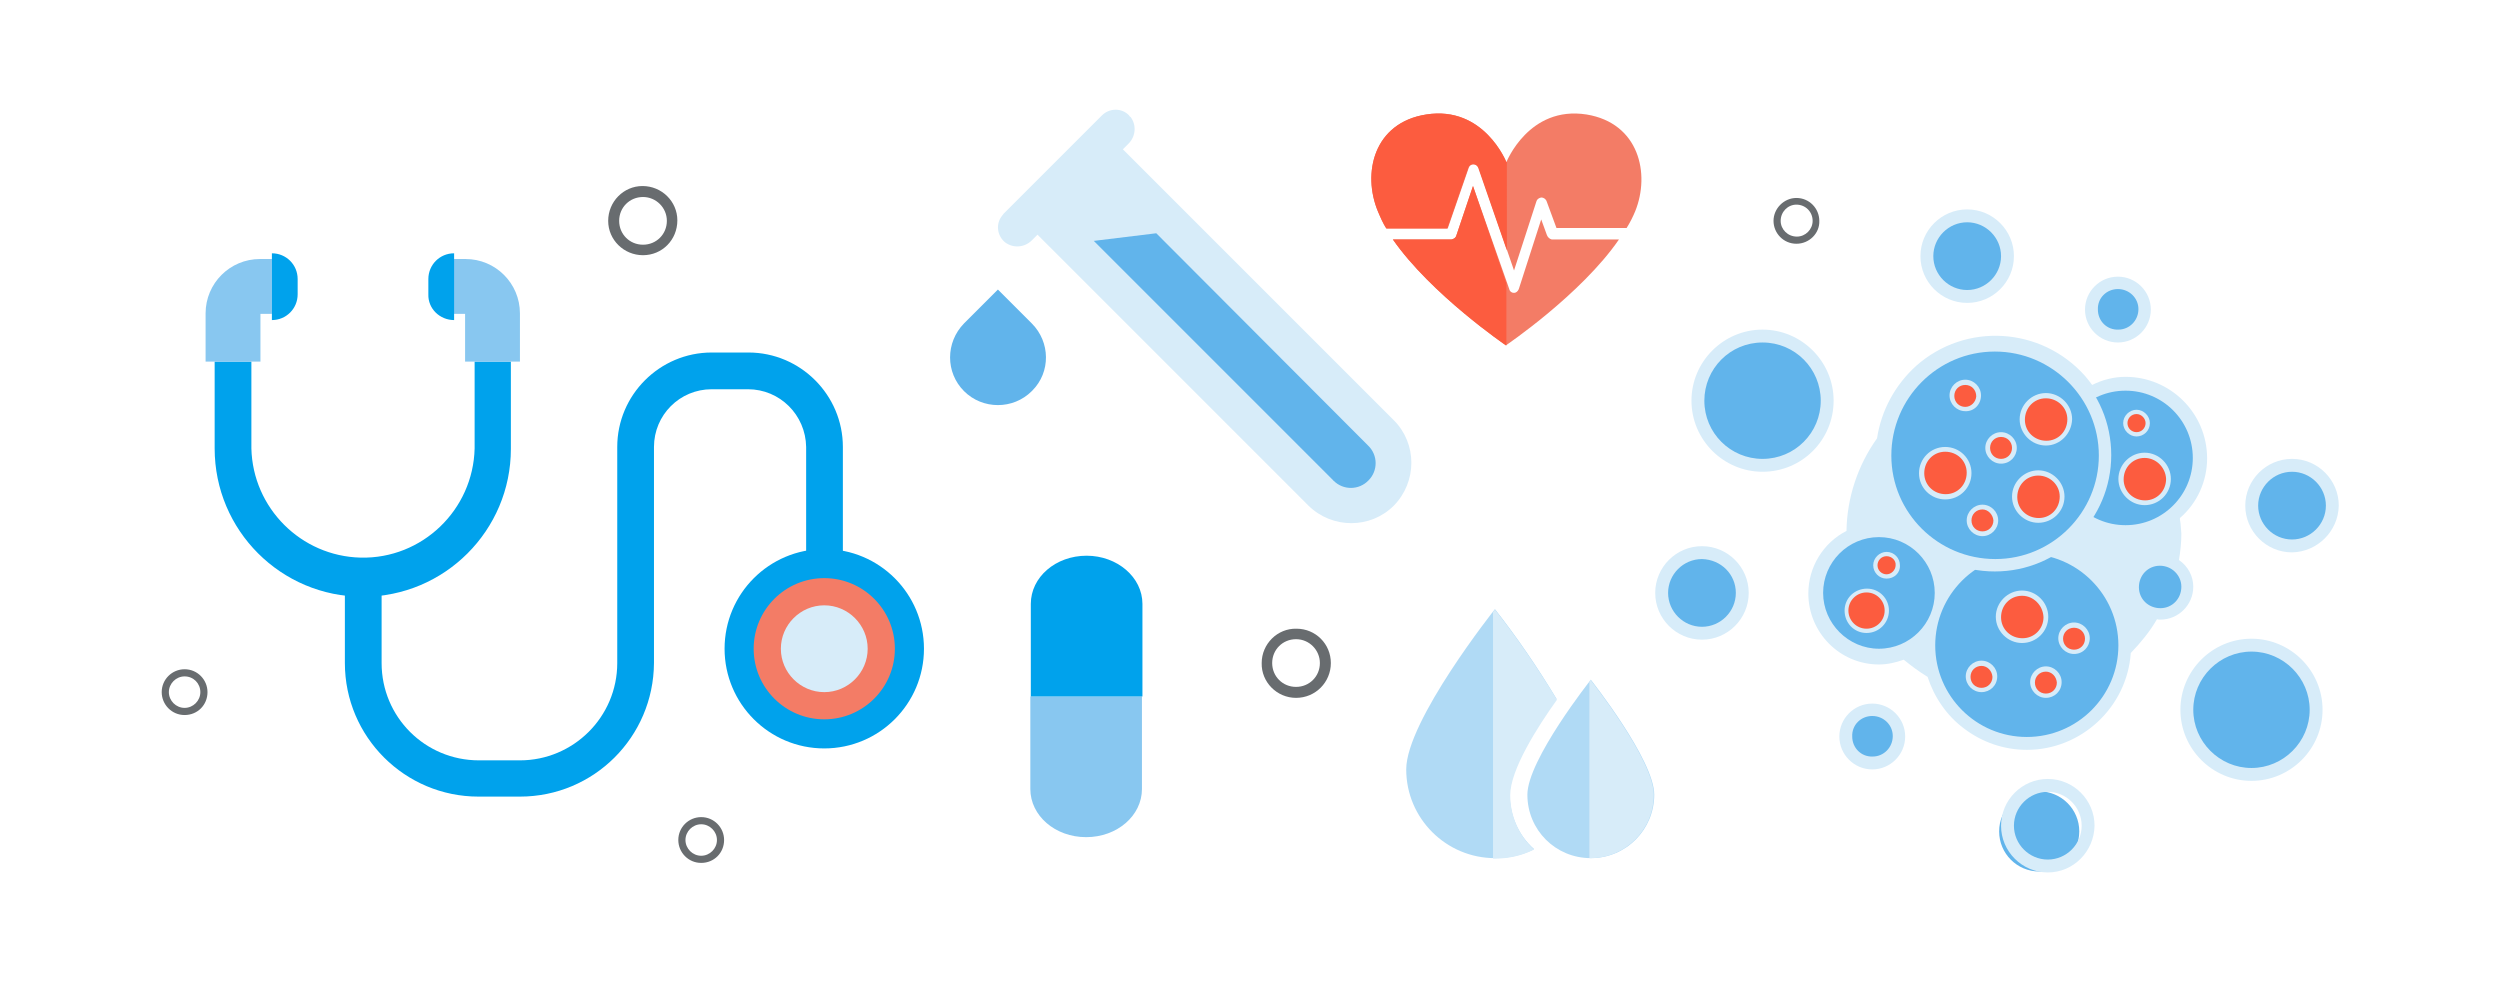 <?xml version="1.0" encoding="utf-8"?>
<!-- Generator: Adobe Illustrator 25.0.1, SVG Export Plug-In . SVG Version: 6.00 Build 0)  -->
<svg version="1.1" id="Layer_1" xmlns="http://www.w3.org/2000/svg" xmlns:xlink="http://www.w3.org/1999/xlink" x="0px" y="0px"
	 viewBox="0 0 524.1 205.9" style="enable-background:new 0 0 524.1 205.9;" xml:space="preserve">
<style type="text/css">
	.st0{fill:#F37C66;}
	.st1{fill:#FC5C3F;}
	.st2{fill:#686C6F;}
	.st3{fill:#B0DAF5;}
	.st4{fill:#D7ECF9;}
	.st5{fill:#88C7F0;}
	.st6{fill:#00A2EC;}
	.st7{fill:#61B4EB;}
</style>
<g id="Layer_2_1_">
	<g id="Layer_1-2">
		<path class="st0" d="M332.6,24c-12.1-1.9-16.8,10-16.8,10s-4.7-11.9-16.8-10c-11,1.7-13.5,12.3-10.1,20.4c0.5,1.2,1.1,2.4,1.8,3.5
			h12.8l4.4-12.7c0.2-0.6,0.8-0.9,1.4-0.7c0.3,0.1,0.6,0.4,0.7,0.7l7.4,21.5l4.7-14.5c0.1-0.4,0.5-0.7,1-0.8c0.5,0,0.9,0.3,1.1,0.7
			l2.1,5.7H341c0.7-1.1,1.3-2.3,1.8-3.5C346,36.4,343.6,25.8,332.6,24z M324.3,49.3l-1.2-3.3l-4.7,14.6c-0.2,0.5-0.6,0.8-1,0.8l0,0
			c-0.5,0-0.9-0.3-1-0.8L308.8,39l-3.5,10.4c-0.1,0.4-0.5,0.7-1,0.8H292c8,11.5,23.7,22.2,23.7,22.2s15.8-10.7,23.7-22.2h-14.1
			C324.9,50.1,324.5,49.8,324.3,49.3L324.3,49.3z"/>
		<path class="st1" d="M290.6,47.9h12.8l4.4-12.7c0.2-0.6,0.8-0.9,1.4-0.7c0.3,0.1,0.6,0.4,0.7,0.7l6,17.3V33.9l-0.1,0.1
			c0,0-4.7-11.9-16.8-10c-11,1.7-13.5,12.3-10.1,20.4C289.4,45.6,289.9,46.8,290.6,47.9z"/>
		<path class="st1" d="M315.8,59.4l-7-20.4l-3.5,10.4c-0.1,0.4-0.5,0.7-1,0.8H292c8,11.5,23.7,22.2,23.7,22.2h0.1L315.8,59.4z"/>
		<path class="st2" d="M134.8,53.5c-4,0-7.3-3.2-7.3-7.2s3.2-7.3,7.2-7.3s7.3,3.2,7.3,7.2c0,0,0,0,0,0
			C142,50.3,138.8,53.5,134.8,53.5z M134.8,41.3c-2.8,0-5,2.2-5,5s2.2,5,5,5s5-2.2,5-5S137.5,41.3,134.8,41.3z"/>
		<path class="st2" d="M271.7,146.3c-4,0-7.3-3.3-7.2-7.3c0-4,3.3-7.3,7.3-7.2c4,0,7.2,3.2,7.2,7.2C279,143,275.8,146.3,271.7,146.3
			C271.7,146.3,271.7,146.3,271.7,146.3z M271.7,134c-2.8,0-5,2.2-5,5s2.2,5,5,5s5-2.2,5-5C276.7,136.3,274.5,134,271.7,134
			C271.7,134,271.7,134,271.7,134L271.7,134z"/>
		<path class="st2" d="M376.6,51.1c-2.7,0-4.8-2.2-4.8-4.8s2.2-4.8,4.8-4.8c2.7,0,4.8,2.2,4.8,4.8c0,0,0,0,0,0
			C381.5,48.9,379.3,51.1,376.6,51.1C376.6,51.1,376.6,51.1,376.6,51.1z M376.6,42.9c-1.8,0-3.3,1.5-3.3,3.4c0,1.8,1.5,3.3,3.4,3.3
			c1.8,0,3.3-1.5,3.3-3.3C380,44.4,378.5,42.9,376.6,42.9C376.7,42.9,376.6,42.9,376.6,42.9z"/>
		<path class="st2" d="M147,180.9c-2.7,0-4.8-2.2-4.8-4.8c0-2.7,2.2-4.8,4.8-4.8c2.7,0,4.8,2.2,4.8,4.8c0,0,0,0,0,0
			C151.8,178.8,149.7,180.9,147,180.9z M147,172.8c-1.8,0-3.3,1.5-3.3,3.3c0,1.8,1.5,3.3,3.3,3.3c1.8,0,3.3-1.5,3.3-3.3l0,0
			C150.3,174.3,148.8,172.8,147,172.8z"/>
		<path class="st2" d="M38.7,149.9c-2.7,0-4.8-2.2-4.8-4.8c0-2.7,2.2-4.8,4.8-4.8c2.7,0,4.8,2.2,4.8,4.8c0,0,0,0,0,0
			C43.5,147.8,41.4,149.9,38.7,149.9z M38.7,141.8c-1.8,0-3.3,1.5-3.3,3.3s1.5,3.3,3.3,3.3s3.3-1.5,3.3-3.3l0,0
			C42,143.3,40.6,141.8,38.7,141.8z"/>
		<path class="st3" d="M321.6,178c-2.5,1.3-5.3,1.9-8.2,1.9c-10.2,0-18.6-8.3-18.6-18.6c0-10.2,18.6-33.6,18.6-33.6
			c4.7,6,9,12.3,12.9,18.8c-4.1,5.8-9.8,14.7-9.8,20C316.5,170.9,318.3,175.1,321.6,178z"/>
		<path class="st3" d="M346.8,166.6c0,7.3-5.9,13.3-13.3,13.3s-13.3-5.9-13.3-13.3c0,0,0,0,0,0c0-7.3,13.3-24.1,13.3-24.1
			S346.8,159.3,346.8,166.6z"/>
		<path class="st4" d="M333.2,142.9v37h0.2c7.3,0,13.3-5.9,13.3-13.3c0-7.3-13.3-24.1-13.3-24.1L333.2,142.9z"/>
		<path class="st4" d="M313.4,127.8l-0.4,0.5v51.7h0.4c2.8,0,5.6-0.6,8.2-1.9c-3.2-2.9-5-7.1-5-11.4c0-5.3,5.7-14.3,9.8-20
			C322.4,140.1,318.1,133.8,313.4,127.8z"/>
		<path class="st5" d="M216,165.4c0,5.6,5.2,10.1,11.7,10.1s11.7-4.5,11.7-10.1V146H216V165.4z"/>
		<path class="st6" d="M227.8,116.5c-6.5,0-11.7,4.5-11.7,10.1V146h23.4v-19.4C239.5,121,234.2,116.5,227.8,116.5z"/>
		<path class="st6" d="M76.1,125.1c17.1,0,31-13.9,31-31V75.8h-7.6V94c-0.3,12.9-11,23.2-23.9,22.9C63.1,116.6,53,106.5,52.7,94
			V75.8H45V94C45,111.2,58.9,125.1,76.1,125.1L76.1,125.1z"/>
		<path class="st5" d="M97.6,75.8H109V65.7c0-6.3-5.1-11.4-11.4-11.4h-2.5v11.5h2.4V75.8z"/>
		<path class="st6" d="M95.2,67.1L95.2,67.1v-14l0,0c-3,0-5.4,2.4-5.4,5.4c0,0,0,0,0,0v3.2C89.7,64.7,92.2,67.1,95.2,67.1z"/>
		<path class="st5" d="M43.1,75.8h11.5v-10H57V54.3h-2.5c-6.3,0-11.4,5.1-11.4,11.4V75.8z"/>
		<path class="st6" d="M57,67.1L57,67.1v-14l0,0c3,0,5.4,2.4,5.4,5.4v3.2C62.4,64.7,60,67.1,57,67.1z"/>
		<path class="st6" d="M100.3,167h8.7c15.5,0,28-12.5,28.1-28V93.7c0-6.7,5.4-12.1,12.1-12.1h7.6c6.7,0,12.1,5.4,12.2,12.1V136h7.7
			V93.7c0-10.9-8.9-19.8-19.8-19.8h-7.7c-10.9,0-19.8,8.9-19.8,19.8V139c0,11.3-9.2,20.4-20.4,20.4h-8.6c-11.3,0-20.4-9.1-20.4-20.4
			v-17.7h-7.7V139C72.3,154.5,84.9,167,100.3,167z"/>
		<circle class="st6" cx="172.8" cy="136" r="20.9"/>
		<circle class="st0" cx="172.8" cy="136" r="14.8"/>
		<path class="st4" d="M163.7,136c0,5,4.1,9.1,9.1,9.1s9.1-4.1,9.1-9.1c0-5-4.1-9.1-9.1-9.1C167.8,126.9,163.7,131,163.7,136
			C163.7,136,163.7,136,163.7,136z"/>
		<path class="st4" d="M237,24.5c1.3,1.7,1.1,4.1-0.4,5.6l-1.2,1.2l56.8,56.8c4.9,4.9,4.9,12.9,0,17.9c0,0,0,0,0,0l0,0
			c-4.9,4.9-12.9,4.9-17.9,0c0,0,0,0,0,0l-56.8-56.8l-1.2,1.2c-1.5,1.5-3.9,1.7-5.6,0.4c-1.7-1.4-2-3.9-0.6-5.6
			c0.1-0.1,0.2-0.3,0.3-0.4L231,24.2c1.6-1.6,4.2-1.6,5.7,0C236.8,24.4,236.9,24.5,237,24.5z"/>
		<path class="st7" d="M242.4,48.9l44.4,44.5c2.1,2,2.1,5.3,0.1,7.3c-2,2.1-5.3,2.1-7.3,0.1c-0.1,0-0.1-0.1-0.1-0.1l-50.2-50.2
			L242.4,48.9z"/>
		<path class="st7" d="M202.1,67.8l7.1-7.1l7.1,7.1c3.9,3.9,4,10.2,0.1,14.1c0,0-0.1,0.1-0.1,0.1l0,0c-3.9,3.9-10.3,3.9-14.2,0l0,0
			C198.2,78.1,198.2,71.8,202.1,67.8z"/>
		<path class="st4" d="M455.3,118.1c0.4-2,0.6-4.1,0.6-6.2c-0.1-1.3-0.2-2.6-0.4-3.9c3.6-2.9,5.8-7.3,5.8-12
			c0-8.7-7.1-15.8-15.8-15.8l0,0c-2.6,0.1-5.2,0.8-7.4,2.1l-0.1-0.1c-7.2-10.9-22-13.9-32.9-6.7c-5.7,3.8-9.5,9.9-10.4,16.7
			c-4.1,5.7-6.4,12.6-6.4,19.6c0,0,0,0.1,0,0.1c-6.8,3-9.9,11-6.8,17.8c3,6.8,11,9.9,17.8,6.8l0,0c1.8,1.6,3.8,3.1,5.9,4.3
			c3.1,10.9,14.4,17.2,25.3,14.1c8.4-2.4,14.4-9.9,14.8-18.7c2.4-2.3,4.5-5,6.1-8c0.4,0.1,0.9,0.2,1.3,0.3c3.1,0,5.6-2.4,5.6-5.5
			C458.5,120.9,457.2,119,455.3,118.1L455.3,118.1z"/>
		<path class="st4" d="M424.9,157.2c-4.8,0-9.4-1.6-13.2-4.5c-3.6-2.7-6.2-6.5-7.6-10.8c-1.8-1.1-3.4-2.3-5-3.6
			c-1.7,0.6-3.4,1-5.2,1c-8.2,0-14.8-6.7-14.8-14.9c0-5.5,3.1-10.6,8-13.1c0.1-7,2.4-13.8,6.4-19.4c0.9-5.9,3.8-11.2,8.2-15.2
			c10.4-9.2,26.2-8.2,35.4,2.1c0.5,0.6,1,1.2,1.5,1.9c2.2-1.1,4.6-1.7,7-1.7c9.4,0,17.1,7.6,17.1,17.1c0,4.8-2.1,9.4-5.7,12.5
			c0,0.1,0,0.2,0,0.3c0.2,1,0.2,2,0.3,3c0,1.8-0.2,3.7-0.5,5.5c1.9,1.3,3,3.4,3,5.6c0,3.8-3.1,6.9-6.9,6.9c0,0,0,0,0,0
			c-0.2,0-0.5,0-0.7-0.1c-1.5,2.6-3.4,4.9-5.5,7.1C445.9,148.3,436.3,157.2,424.9,157.2z M399.6,135.2l0.6,0.6
			c1.7,1.6,3.6,2.9,5.6,4.1l0.5,0.3l0.1,0.5c3,10.1,13.6,16,23.8,13c7.8-2.3,13.3-9.2,13.7-17.3v-0.5l0.4-0.4
			c2.3-2.3,4.3-4.8,5.9-7.7l0.5-0.9l1,0.2l0.3,0.1c0.2,0.1,0.5,0.1,0.7,0.1c2.4,0,4.3-1.9,4.3-4.2c0,0,0-0.1,0-0.1
			c0-1.6-0.9-3.1-2.4-3.8l-0.9-0.4l0.2-1c0.4-2,0.6-3.9,0.6-5.9c0-0.9-0.1-1.8-0.2-2.7c0-0.4-0.1-0.7-0.1-1.1l-0.1-0.7l0.5-0.5
			c3.3-2.7,5.3-6.7,5.3-10.9c0-8-6.5-14.5-14.5-14.5c-2.4,0.1-4.7,0.7-6.8,1.9l-0.6,0.4l-1-0.6L437,83c-6.8-10.3-20.7-13.1-31.1-6.3
			c-5.4,3.6-9,9.3-9.8,15.8v0.3l-0.2,0.3c-4,5.5-6.1,12-6.1,18.8c0,0.1,0,0.1,0,0.2v0.9l-0.8,0.3c-6.2,2.7-8.9,9.9-6.2,16.1
			c2,4.4,6.4,7.3,11.2,7.2c1.7,0,3.4-0.4,4.9-1.1L399.6,135.2z"/>
		<circle class="st7" cx="472" cy="148.8" r="13.5"/>
		<path class="st4" d="M472,163.7c-8.2,0-14.9-6.7-14.9-14.9s6.7-14.9,14.9-14.9c8.2,0,14.9,6.7,14.9,14.9
			C486.9,157,480.2,163.7,472,163.7z M472,136.6c-6.7,0-12.2,5.5-12.2,12.2S465.3,161,472,161s12.2-5.5,12.2-12.2
			C484.2,142.1,478.7,136.6,472,136.6L472,136.6z"/>
		<circle class="st7" cx="412.4" cy="53.7" r="8.4"/>
		<path class="st4" d="M412.4,63.5c-5.4,0-9.8-4.4-9.8-9.8s4.4-9.8,9.8-9.8s9.8,4.4,9.8,9.8c0,0,0,0,0,0
			C422.2,59.1,417.8,63.5,412.4,63.5z M412.4,46.6c-3.9,0-7.1,3.2-7.1,7.1c0,3.9,3.2,7.1,7.1,7.1c3.9,0,7.1-3.2,7.1-7.1
			C419.5,49.8,416.3,46.6,412.4,46.6z"/>
		<circle class="st7" cx="480.5" cy="106" r="8.4"/>
		<path class="st4" d="M480.5,115.8c-5.4,0-9.8-4.4-9.8-9.8s4.4-9.8,9.8-9.8c5.4,0,9.8,4.4,9.8,9.8c0,0,0,0,0,0
			C490.2,111.4,485.8,115.7,480.5,115.8z M480.5,98.9c-3.9,0-7.1,3.2-7.1,7.1c0,3.9,3.2,7.1,7.1,7.1c3.9,0,7.1-3.2,7.1-7.1
			S484.4,98.9,480.5,98.9L480.5,98.9z"/>
		<circle class="st7" cx="427.5" cy="174.3" r="8.4"/>
		<path class="st4" d="M429.3,182.9c-5.4,0-9.8-4.4-9.8-9.8c0-5.4,4.4-9.8,9.8-9.8c5.4,0,9.8,4.4,9.8,9.8
			C439,178.5,434.7,182.9,429.3,182.9z M429.3,166c-3.9,0-7.1,3.2-7.1,7.1c0,3.9,3.2,7.1,7.1,7.1c3.9,0,7.1-3.2,7.1-7.1
			C436.4,169.2,433.2,166,429.3,166C429.3,166,429.3,166,429.3,166L429.3,166z"/>
		<circle class="st7" cx="356.8" cy="124.3" r="8.4"/>
		<path class="st4" d="M356.8,134.1c-5.4,0-9.8-4.4-9.8-9.8c0-5.4,4.4-9.8,9.8-9.8c5.4,0,9.8,4.4,9.8,9.8
			C366.6,129.7,362.2,134.1,356.8,134.1z M356.8,117.2c-3.9,0-7.1,3.2-7.1,7.1c0,3.9,3.2,7.1,7.1,7.1c3.9,0,7.1-3.2,7.1-7.1
			C363.9,120.4,360.8,117.3,356.8,117.2z"/>
		<circle class="st7" cx="369.5" cy="84" r="13.5"/>
		<path class="st4" d="M369.5,98.9c-8.2,0-14.9-6.7-14.9-14.9s6.7-14.9,14.9-14.9c8.2,0,14.9,6.7,14.9,14.9
			C384.4,92.2,377.8,98.9,369.5,98.9z M369.5,71.8c-6.8,0-12.2,5.5-12.2,12.2c0,6.8,5.5,12.2,12.2,12.2c6.8,0,12.2-5.5,12.2-12.2
			c0,0,0,0,0,0C381.7,77.3,376.3,71.8,369.5,71.8z"/>
		<circle class="st7" cx="444" cy="64.9" r="5.6"/>
		<path class="st4" d="M444,71.8c-3.8,0-6.9-3.1-6.9-6.9s3.1-6.9,6.9-6.9s6.9,3.1,6.9,6.9C450.9,68.7,447.8,71.8,444,71.8z
			 M444,60.6c-2.4,0-4.3,1.9-4.2,4.3c0,2.4,1.9,4.3,4.3,4.2c2.3,0,4.2-1.9,4.2-4.3C448.3,62.5,446.4,60.6,444,60.6
			C444,60.6,444,60.6,444,60.6z"/>
		<circle class="st7" cx="392.5" cy="154.4" r="5.6"/>
		<path class="st4" d="M392.5,161.3c-3.8,0-6.9-3.1-6.9-6.9s3.1-6.9,6.9-6.9c3.8,0,6.9,3.1,6.9,6.9
			C399.4,158.2,396.3,161.3,392.5,161.3z M392.5,150.1c-2.4,0-4.3,1.9-4.2,4.3c0,2.4,1.9,4.3,4.3,4.2c2.3,0,4.2-1.9,4.2-4.3
			C396.8,152,394.9,150.1,392.5,150.1C392.5,150.1,392.5,150.1,392.5,150.1z"/>
		<circle class="st7" cx="445.6" cy="96" r="14.7"/>
		<path class="st4" d="M445.6,111.2c-8.4,0-15.2-6.8-15.2-15.2s6.8-15.2,15.2-15.2c8.4,0,15.2,6.8,15.2,15.2
			C460.8,104.4,454,111.2,445.6,111.2z M445.6,81.9c-7.8,0-14.1,6.3-14.1,14.1s6.3,14.1,14.1,14.1s14.1-6.3,14.1-14.1c0,0,0,0,0,0
			C459.7,88.2,453.4,81.9,445.6,81.9z"/>
		
			<ellipse transform="matrix(0.985 -0.175 0.175 0.985 -17.107 76.377)" class="st7" cx="424.9" cy="135.3" rx="19.8" ry="19.8"/>
		<path class="st4" d="M424.9,155.6c-11.2,0-20.3-9.1-20.3-20.3s9.1-20.3,20.3-20.3c11.2,0,20.3,9.1,20.3,20.3c0,0,0,0,0,0
			C445.2,146.5,436.1,155.5,424.9,155.6z M424.9,116.1c-10.6,0-19.2,8.6-19.2,19.2s8.6,19.2,19.2,19.2c10.6,0,19.2-8.6,19.2-19.2
			C444.1,124.7,435.5,116.1,424.9,116.1z"/>
		<circle class="st7" cx="393.9" cy="124.3" r="12.3"/>
		<path class="st4" d="M393.9,137.1c-7.1,0-12.8-5.7-12.8-12.8c0-7.1,5.7-12.8,12.8-12.8c7.1,0,12.8,5.7,12.8,12.8
			C406.7,131.4,400.9,137.1,393.9,137.1z M393.9,112.6c-6.5,0-11.7,5.3-11.7,11.7s5.3,11.7,11.7,11.7c6.5,0,11.7-5.3,11.7-11.7
			C405.6,117.9,400.4,112.6,393.9,112.6z"/>
		<circle class="st7" cx="418.2" cy="95.5" r="23.1"/>
		<path class="st4" d="M418.2,119.8c-13.5,0-24.4-10.9-24.4-24.4s10.9-24.4,24.4-24.4c13.5,0,24.4,10.9,24.4,24.4
			C442.6,108.9,431.7,119.8,418.2,119.8z M418.2,73.7c-12,0-21.7,9.8-21.7,21.8s9.8,21.7,21.8,21.7c12,0,21.7-9.8,21.7-21.7
			C440,83.5,430.2,73.7,418.2,73.7z"/>
		<circle class="st7" cx="452.8" cy="123" r="5"/>
		<path class="st4" d="M452.8,128.5c-3,0-5.5-2.5-5.5-5.5c0-3,2.5-5.5,5.5-5.5c3,0,5.5,2.5,5.5,5.5v0
			C458.3,126.1,455.9,128.5,452.8,128.5z M452.8,118.6c-2.5,0-4.4,2-4.4,4.5s2,4.4,4.5,4.4s4.4-2,4.4-4.5
			C457.3,120.6,455.3,118.6,452.8,118.6z"/>
		<circle class="st1" cx="427.1" cy="104.1" r="5"/>
		<path class="st4" d="M427.3,109.6c-3,0-5.5-2.5-5.5-5.5c0-3,2.5-5.5,5.5-5.5c3,0,5.5,2.5,5.5,5.5v0
			C432.8,107.2,430.3,109.6,427.3,109.6z M427.3,99.7c-2.5,0-4.4,2-4.4,4.5s2,4.4,4.5,4.4s4.4-2,4.4-4.5S429.7,99.7,427.3,99.7
			C427.3,99.7,427.3,99.7,427.3,99.7z"/>
		<circle class="st1" cx="423.9" cy="129.3" r="5"/>
		<path class="st4" d="M423.9,134.8c-3,0-5.5-2.5-5.5-5.5c0-3,2.5-5.5,5.5-5.5c3,0,5.5,2.5,5.5,5.5l0,0
			C429.4,132.4,426.9,134.8,423.9,134.8z M423.9,124.9c-2.5,0-4.4,2-4.4,4.5c0,2.5,2,4.4,4.5,4.4c2.5,0,4.4-2,4.4-4.4
			C428.3,126.9,426.3,124.9,423.9,124.9z"/>
		<circle class="st1" cx="449.6" cy="100.4" r="5"/>
		<path class="st4" d="M449.6,105.9c-3,0-5.5-2.5-5.5-5.5c0-3,2.5-5.5,5.5-5.5c3,0,5.5,2.5,5.5,5.5v0
			C455.1,103.5,452.6,105.9,449.6,105.9z M449.6,96c-2.5,0-4.4,2-4.4,4.5s2,4.4,4.5,4.4s4.4-2,4.4-4.5C454,98,452,96,449.6,96
			L449.6,96z"/>
		<circle class="st1" cx="391.1" cy="128" r="4.2"/>
		<path class="st4" d="M391.3,132.7c-2.6,0-4.6-2.1-4.6-4.7c0-2.6,2.1-4.6,4.7-4.6c2.6,0,4.6,2.1,4.6,4.6
			C396,130.6,393.9,132.7,391.3,132.7L391.3,132.7z M391.3,124.2c-2.1,0-3.8,1.7-3.8,3.8c0,2.1,1.7,3.8,3.8,3.8
			c2.1,0,3.8-1.7,3.8-3.8c0,0,0,0,0,0C395.1,125.9,393.4,124.2,391.3,124.2z"/>
		<circle class="st1" cx="407.6" cy="99.2" r="5"/>
		<path class="st4" d="M407.8,104.7c-3,0-5.5-2.4-5.5-5.5c0-3,2.4-5.5,5.5-5.5c3,0,5.5,2.4,5.5,5.5c0,0,0,0,0,0
			C413.3,102.2,410.9,104.7,407.8,104.7z M407.8,94.7c-2.5,0-4.4,2-4.4,4.5s2,4.4,4.5,4.4s4.4-2,4.4-4.5S410.3,94.7,407.8,94.7
			L407.8,94.7z"/>
		<circle class="st1" cx="428.9" cy="87.9" r="5"/>
		<path class="st4" d="M428.9,93.4c-3,0-5.5-2.5-5.5-5.5s2.5-5.5,5.5-5.5s5.5,2.5,5.5,5.5c0,0,0,0,0,0
			C434.3,90.9,431.9,93.4,428.9,93.4z M428.9,83.5c-2.5,0-4.4,2-4.4,4.5s2,4.4,4.5,4.4s4.4-2,4.4-4.5S431.3,83.5,428.9,83.5
			L428.9,83.5z"/>
		
			<ellipse transform="matrix(0.173 -0.985 0.985 0.173 254.252 490.62)" class="st1" cx="419.3" cy="93.9" rx="2.8" ry="2.8"/>
		<path class="st4" d="M419.5,97.2c-1.8,0-3.3-1.5-3.3-3.3c0-1.8,1.5-3.3,3.3-3.3s3.3,1.5,3.3,3.3c0,0,0,0,0,0
			C422.8,95.7,421.4,97.2,419.5,97.2C419.5,97.2,419.5,97.2,419.5,97.2z M419.5,91.6c-1.3,0-2.3,1-2.3,2.3s1,2.3,2.3,2.3
			s2.3-1,2.3-2.3c0,0,0,0,0,0C421.8,92.6,420.8,91.6,419.5,91.6z"/>
		
			<ellipse transform="matrix(0.23 -0.973 0.973 0.23 204.697 526.25)" class="st1" cx="434.8" cy="133.8" rx="2.8" ry="2.8"/>
		<path class="st4" d="M434.8,137.1c-1.8,0-3.3-1.5-3.3-3.3c0-1.8,1.5-3.3,3.3-3.3c1.8,0,3.3,1.5,3.3,3.3c0,0,0,0,0,0
			C438.1,135.6,436.7,137.1,434.8,137.1z M434.8,131.6c-1.3,0-2.3,1-2.3,2.3s1,2.3,2.3,2.3c1.3,0,2.3-1,2.3-2.3l0,0
			C437.1,132.6,436.1,131.6,434.8,131.6z"/>
		
			<ellipse transform="matrix(0.208 -0.978 0.978 0.208 190.218 518.57)" class="st1" cx="415.4" cy="141.8" rx="2.8" ry="2.8"/>
		<path class="st4" d="M415.4,145.1c-1.8,0-3.3-1.5-3.3-3.3s1.5-3.3,3.3-3.3s3.3,1.5,3.3,3.3c0,0,0,0,0,0
			C418.7,143.7,417.2,145.1,415.4,145.1z M415.4,139.6c-1.3,0-2.3,1-2.3,2.3c0,1.3,1,2.3,2.3,2.3c1.3,0,2.3-1,2.3-2.3c0,0,0,0,0,0
			C417.6,140.6,416.6,139.6,415.4,139.6z"/>
		
			<ellipse transform="matrix(0.23 -0.973 0.973 0.23 191.136 527.552)" class="st1" cx="428.8" cy="143" rx="2.8" ry="2.8"/>
		<path class="st4" d="M428.9,146.3c-1.8,0-3.3-1.5-3.3-3.3s1.5-3.3,3.3-3.3s3.3,1.5,3.3,3.3c0,0,0,0,0,0
			C432.2,144.9,430.7,146.3,428.9,146.3z M428.9,140.8c-1.3,0-2.3,1-2.3,2.3s1,2.3,2.3,2.3c1.3,0,2.3-1,2.3-2.3l0,0
			C431.1,141.8,430.1,140.8,428.9,140.8L428.9,140.8z"/>
		<circle class="st1" cx="395.3" cy="118.5" r="2.4"/>
		<path class="st4" d="M395.5,121.3c-1.6,0-2.8-1.3-2.8-2.8s1.3-2.8,2.8-2.8c1.6,0,2.8,1.3,2.8,2.8c0,0,0,0,0,0
			C398.4,120.1,397.1,121.3,395.5,121.3z M395.5,116.6c-1.1,0-1.9,0.9-1.9,1.9c0,1.1,0.9,1.9,1.9,1.9s1.9-0.9,1.9-1.9c0,0,0,0,0,0
			C397.5,117.5,396.6,116.6,395.5,116.6C395.6,116.6,395.6,116.6,395.5,116.6z"/>
		<ellipse transform="matrix(0.924 -0.383 0.383 0.924 0.132 178.147)" class="st1" cx="447.9" cy="88.7" rx="2.4" ry="2.4"/>
		<path class="st4" d="M447.9,91.5c-1.5,0-2.8-1.3-2.8-2.8s1.3-2.8,2.8-2.8c1.5,0,2.8,1.3,2.8,2.8C450.7,90.3,449.4,91.5,447.9,91.5
			z M447.9,86.8c-1.1,0-1.9,0.9-1.9,1.9c0,1.1,0.9,1.9,1.9,1.9c1.1,0,1.9-0.9,1.9-1.9v0C449.8,87.7,448.9,86.8,447.9,86.8z"/>
		<circle class="st1" cx="415.4" cy="109.1" r="2.8"/>
		<path class="st4" d="M415.6,112.4c-1.8,0-3.3-1.5-3.3-3.3c0-1.8,1.5-3.3,3.3-3.3s3.3,1.5,3.3,3.3c0,0,0,0,0,0
			C418.9,110.9,417.4,112.4,415.6,112.4C415.6,112.4,415.6,112.4,415.6,112.4z M415.6,106.8c-1.3,0-2.3,1-2.3,2.3s1,2.3,2.3,2.3
			s2.3-1,2.3-2.3c0,0,0,0,0,0C417.8,107.9,416.8,106.8,415.6,106.8z"/>
		<circle class="st1" cx="412" cy="83" r="2.8"/>
		<path class="st4" d="M412,86.2c-1.8,0-3.3-1.5-3.3-3.3c0-1.8,1.5-3.3,3.3-3.3s3.3,1.5,3.3,3.3c0,0,0,0,0,0
			C415.3,84.8,413.8,86.3,412,86.2C412,86.3,412,86.3,412,86.2z M412,80.7c-1.3,0-2.3,1-2.3,2.3c0,1.3,1,2.3,2.3,2.3
			c1.2,0,2.2-1,2.3-2.2C414.3,81.7,413.3,80.7,412,80.7C412,80.7,412,80.7,412,80.7z"/>
	</g>
</g>
</svg>

